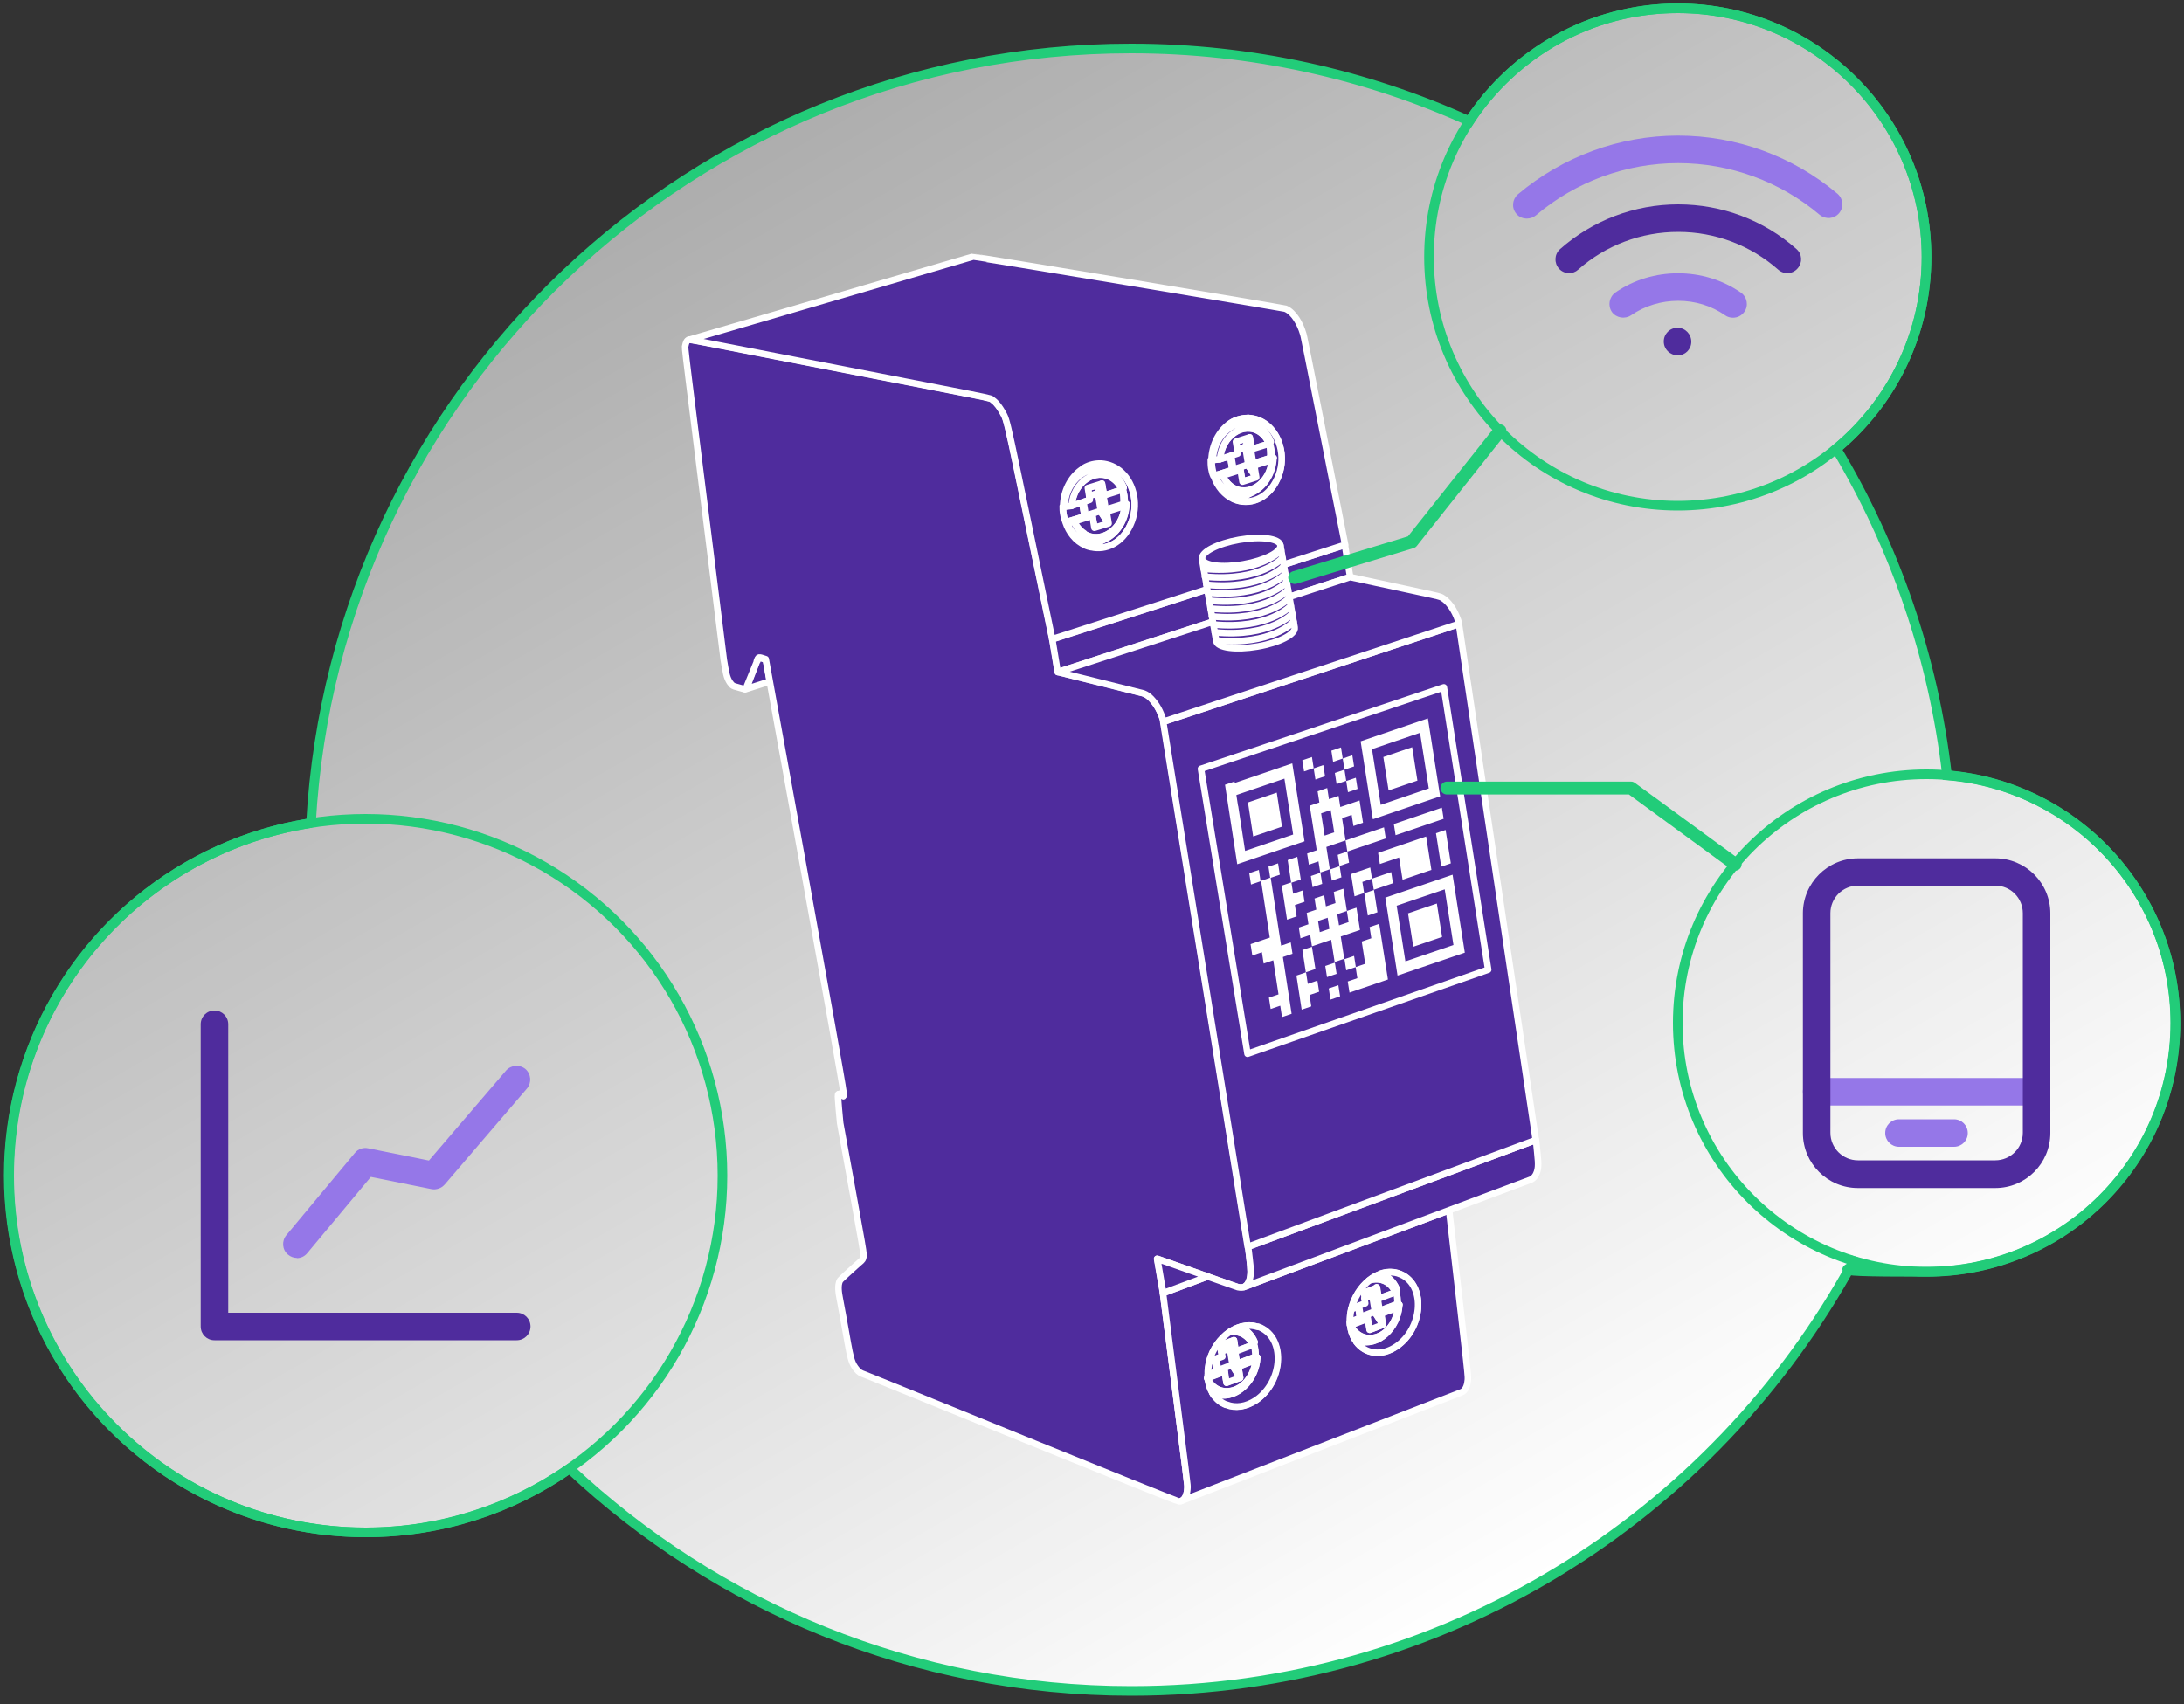 <?xml version="1.0" encoding="UTF-8"?>
<svg id="Calque_1" data-name="Calque 1" xmlns="http://www.w3.org/2000/svg" xmlns:xlink="http://www.w3.org/1999/xlink" version="1.1" viewBox="0 0 1000 780.5">
  <rect x="0" y="0" width="1000" height="780.5" fill="#333333" stroke="none"/>
  <defs>
    <linearGradient id="Dégradé_sans_nom_4" data-name="Dégradé sans nom 4" x1="698.8" y1="89" x2="322.6" y2="740.5" gradientTransform="translate(1000) rotate(-180) scale(1 -1)" gradientUnits="userSpaceOnUse">
      <stop offset="0" stop-color="#fff" stop-opacity="0"/>
      <stop offset="0" stop-color="#fff" stop-opacity="0"/>
      <stop offset="1" stop-color="#fff"/>
    </linearGradient>
  </defs>
  <path d="M142.4,376.9C153.5,179.1,317.3,22.2,517.9,22.2c55.2,0,107.7,11.9,154.9,33.3,20.3-31.1,55.5-51.7,95.4-51.7,62.9,0,113.9,51,113.9,113.9,0,35.3-16.1,66.9-41.3,87.8,26.7,44.7,44.5,95.4,50.7,149.6,58.5,4.7,104.6,53.7,104.6,113.5,0,62.9-51,113.9-113.9,113.9s-22.9-1.8-33.5-5c-63.7,117.3-187.9,196.9-330.7,196.9-99.5,0-190-38.7-257.2-101.8-26.4,18.4-58.6,29.2-93.2,29.2-90.2,0-163.4-73.1-163.4-163.4,0-81.7,60-149.5,138.4-161.5Z" style="fill: #fff; opacity: .6; stroke: #fff; stroke-miterlimit: 10; stroke-width: 1.5px;"/>
  <path d="M142.4,376.9C153.5,179.1,317.3,22.2,517.9,22.2c55.2,0,107.7,11.9,154.9,33.3,20.3-31.1,55.5-51.7,95.4-51.7,62.9,0,113.9,51,113.9,113.9,0,35.3-16.1,66.9-41.3,87.8,26.7,44.7,44.5,95.4,50.7,149.6,58.5,4.7,104.6,53.7,104.6,113.5,0,62.9-51,113.9-113.9,113.9s-22.9-1.8-33.5-5c-63.7,117.3-187.9,196.9-330.7,196.9-99.5,0-190-38.7-257.2-101.8-26.4,18.4-58.6,29.2-93.2,29.2-90.2,0-163.4-73.1-163.4-163.4,0-81.7,60-149.5,138.4-161.5Z" style="fill: url(#Dégradé_sans_nom_4); stroke: #22cc79; stroke-miterlimit: 10; stroke-width: 4.4px;"/>
  <g>
    <g>
      <path d="M341.2,315.7l11.3-3.6c-.6-3.3-1.2-6.6-1.8-10-3.4-1-3.3-1.2-4.1,1,0,.1-4.3,10.7-4.5,11.3-.3.8-.5,1.2-.9,1.3h0Z" style="fill: #4f2c9d; stroke: #fff; stroke-linecap: round; stroke-linejoin: round; stroke-width: 3px;"/>
      <path d="M386.4,501.9c0-.3,0-.7-.1-1.6l-2.2.8c.1,0,.2,0,.4,0,.2,0,1,.3,1.3.5.3.2.6.8.7.2Z" style="fill: #4f2c9d; stroke: #fff; stroke-linecap: round; stroke-linejoin: round; stroke-width: 3px;"/>
      <path d="M569.6,589.4c1.6-.7,2.6-2.7,2.9-5,.4-2.8-.1-5.5-1-13.4l-38.7-240.5c-.9-3.4-2.5-6.8-4.7-9.5-2.7-3.3-4.6-3.6-6.4-4-1.2-.3-36.1-9-37.3-9.3l-2.5-15c-21.8-105-20.2-99.3-22.9-104.2-1.1-1.9-2.5-4-4.3-5.3-2-1.4,7.1.7-98.9-20-35.2-6.9-39.4-7.7-40.1-7.7h0c-.1,0-.1,0-.2,0-1.1.3-1.5,1.7-1.7,2.8-.3,1.7-1.3-7.8,17.6,143.9,1,5.8,1.2,7.8,2.7,10.2,1.2,1.8,1.9,1.9,3.1,2.2,2.4.6,3.4,1.1,3.9.9.4,0,.6-.5.9-1.3.2-.6,4.5-11.2,4.5-11.3.8-2.3.7-2.1,4.1-1,.6,3.4,34.8,191,35.6,198.3.1.8.1,1.3.1,1.6,0,.6-.4,0-.7-.2-.3-.2-1.1-.5-1.3-.5-.1,0-.2,0-.4,0h0c-.1,0-.2.1-.2.3-.2.5.9,12.4,1,13,11.5,63.4,11,59.7,10.5,61.7-.3,1.2-.8,1.2-3.5,3.7-1.3,1.2-6.6,5.9-7,6.5-1.4,2.2-.6,6.2-.2,8.4,4.9,25.9,4.4,28.2,7.6,32.3,1.4,1.7,2.1,1.9,4,2.6,3.5,1.3,142.3,58,143.7,58,.4,0,.7,0,1.1-.2h0c2-.8,2.7-3.6,2.8-6,0-1.9,1,5.8-11.2-89.2l-2.7-15.7c10.3,3.6,17.8,6.2,23,8.1,14.3,5,14.1,5,14.1,4.9.9.2,1.7.2,2.4,0h.2Z" style="fill: #4f2c9d; stroke: #fff; stroke-linecap: round; stroke-linejoin: round; stroke-width: 3px;"/>
      <path d="M663.5,554.2h0c9.3,81,8.8,75.8,8.5,78.4-.2,2-1,4.4-3,5.1l-128.1,49.7c2-.8,2.7-3.6,2.8-6,0-1.9,1,5.8-11.2-89.2l20.4-7.6c14.3,5,14.1,5,14.1,4.9.9.2,1.7.2,2.4,0l94.1-35.2ZM568.4,607.5c-1.9.5-3.7,1.4-5.4,2.5-4.3,3-7.8,7.8-9.3,13.4-.5,2-.8,4.1-.7,6.2,0,.5,0,1,0,1.5h-.3c.1.4.3.6.4.9h0c.3,2.2,1,4.2,2,5.9.3.5.5.9.8,1.3,1.4,1.9,3.3,3.4,5.4,4.2h.2c4,1.6,8.8,1,13.5-2.1,11.9-8.2,13.4-26.9,2.9-32.7-.7-.4-1.3-.7-2-.9h0c-2.4-.8-4.9-.8-7.3-.2ZM632.1,583.4h0c-1.8.6-3.6,1.6-5.2,2.9-3.9,3.1-6.9,7.8-8.2,13.1-.5,2-.7,4-.6,6.1,0,.5,0,.9.1,1.4,0,0,0,0,0,0,.3,2.5,1,4.6,2.1,6.4.2.4.5.7.7,1.1,4,5.6,11.6,6.9,18.6,2,11.6-8.1,13.1-26.6,2.9-32.3-.9-.5-1.7-.8-2.6-1.1-2.6-.7-5.2-.6-7.8.3Z" style="fill: #4f2c9d; stroke: #fff; stroke-linecap: round; stroke-linejoin: round; stroke-width: 3px;"/>
      <path d="M552.9,584.6c-5.3-1.9-12.7-4.5-23-8.1l2.7,15.7,20.4-7.6Z" style="fill: #4f2c9d; stroke: #fff; stroke-linecap: round; stroke-linejoin: round; stroke-width: 3px;"/>
      <polygon points="481.8 292.8 484.3 307.8 618.2 264.3 615.8 249.6 481.8 292.8" style="fill: #4f2c9d; stroke: #fff; stroke-linecap: round; stroke-linejoin: round; stroke-width: 3px;"/>
      <path d="M553.1,631.2h-.3c.1.4.3.6.4.9,0,0,0-.2,0-.3,0-.2,0-.4,0-.6Z" style="fill: #4f2c9d; stroke: #fff; stroke-linecap: round; stroke-linejoin: round; stroke-width: 3px;"/>
      <path d="M553.2,631.7c0,0,0,.2,0,.3h0c2.6,4.7,7.9,6.6,13.3,4,4.8-2.3,8-7.8,8.4-13.2l-7.9,3,.8,5.1-6.2,2.3-.9-5.1-7.7,2.9c0,.2,0,.4,0,.6Z" style="fill: #4f2c9d; stroke: #fff; stroke-linecap: round; stroke-linejoin: round; stroke-width: 3px;"/>
      <path d="M553,629.7l4.2-1.6-.9-5.5-2.5,1h0c-.5,2-.8,4.1-.7,6.2Z" style="fill: #4f2c9d; stroke: #fff; stroke-linecap: round; stroke-linejoin: round; stroke-width: 3px;"/>
      <path d="M556,639.2c.5,0,1.1-.2,1.7-.4-.5-.1-1-.3-1.5-.5h-.3c0-.1-.8-.4-.8-.4.3.5.5.9.8,1.3h0Z" style="fill: #4f2c9d; stroke: #fff; stroke-linecap: round; stroke-linejoin: round; stroke-width: 3px;"/>
      <path d="M487.9,239.2c-.3-.8-.5-1.6-.7-2.5-.4-1.7-.5-3.3-.5-5h-.2c0,1.2,0,2.5.3,3.8.2,1.3.6,2.5,1,3.6h0Z" style="fill: #4f2c9d; stroke: #fff; stroke-linecap: round; stroke-linejoin: round; stroke-width: 3px;"/>
      <path d="M487.9,239.2h0s0,0,0,0h0Z" style="fill: #4f2c9d; stroke: #fff; stroke-linecap: round; stroke-linejoin: round; stroke-width: 3px;"/>
      <path d="M496.6,236.5l-1.1-6.5-4.9,1.5-3.3.4h-.6c0,1.5.1,3.2.5,4.8.2.9.4,1.7.7,2.5l8.8-2.7Z" style="fill: #4f2c9d; stroke: #fff; stroke-linecap: round; stroke-linejoin: round; stroke-width: 3px;"/>
      <polygon points="556.3 622.5 557.2 628.1 557.7 627.2 556.8 622.3 556.3 622.5" style="fill: #4f2c9d; stroke: #fff; stroke-linecap: round; stroke-linejoin: round; stroke-width: 3px;"/>
      <polygon points="560.8 628.2 561.6 633.3 567.8 631 564.1 625.1 558.3 627.3 560.8 628.2" style="fill: #4f2c9d; stroke: #fff; stroke-linecap: round; stroke-linejoin: round; stroke-width: 3px;"/>
      <path d="M558.8,616.1l6.2-2.3.8,5.1,7.9-3c-2.1-4.6-6.4-6.6-10.7-5.9-4.3,3-7.8,7.8-9.3,13.4h0s5.8-2.2,5.8-2.2l-.9-5.1Z" style="fill: #4f2c9d; stroke: #fff; stroke-linecap: round; stroke-linejoin: round; stroke-width: 3px;"/>
      <path d="M491.1,245.4c1.4,1,2.9,1.6,4.4,2,.4,0,.8.1,1.2.2-1-.3-2-.8-2.9-1.5-2.4-1.6-4.2-4.1-5.2-6.7l-.7-.2c.8,2.4,1.9,4.4,3.3,6.1Z" style="fill: #4f2c9d; stroke: #fff; stroke-linecap: round; stroke-linejoin: round; stroke-width: 3px;"/>
      <path d="M497.4,247.7c-.2,0-.4-.1-.7-.2,0,0,0,0,0,0-.4,0-.8-.1-1.2-.2l1.8.4Z" style="fill: #4f2c9d; stroke: #fff; stroke-linecap: round; stroke-linejoin: round; stroke-width: 3px;"/>
      <polygon points="562.8 617.6 564.9 613.8 558.8 616.1 559.2 618.9 559.2 618.9 562.8 617.6" style="fill: #4f2c9d; stroke: #fff; stroke-linecap: round; stroke-linejoin: round; stroke-width: 3px;"/>
      <polygon points="495.5 230 496.6 236.5 497.1 235.9 496.1 229.9 495.5 230" style="fill: #4f2c9d; stroke: #fff; stroke-linecap: round; stroke-linejoin: round; stroke-width: 3px;"/>
      <polygon points="564.3 624.7 566.5 624.6 565.5 618.8 563.2 617.9 564.3 624.7" style="fill: #4f2c9d; stroke: #fff; stroke-linecap: round; stroke-linejoin: round; stroke-width: 3px;"/>
      <polygon points="564.1 625.1 567.8 631 567 625.9 564.1 624.8 564.1 625.1" style="fill: #4f2c9d; stroke: #fff; stroke-linecap: round; stroke-linejoin: round; stroke-width: 3px;"/>
      <path d="M491.9,239l8.3-2.6-2.9-.6h-.2c0,0-.5.7-.5.7l-8.8,2.7h0s.7.2.7.2l3.3-.4Z" style="fill: #4f2c9d; stroke: #fff; stroke-linecap: round; stroke-linejoin: round; stroke-width: 3px;"/>
      <path d="M565.8,618.9l-.8-5.1-2.1,3.8-3.6,1.4h0s.4,2.3.4,2.3l-2.8,1,.8,4.9-.4.8-4.2,1.6c0,.5,0,1,0,1.5l7.7-2.9-2.5-.9,5.8-2.2v-.3s.2,0,.2,0l-1.1-6.8,2.6,1Z" style="fill: #4f2c9d; stroke: #fff; stroke-linecap: round; stroke-linejoin: round; stroke-width: 3px;"/>
      <polygon points="503.8 234 497.9 235.9 500.2 236.4 501.2 241.9 507.6 239.8 503.8 234" style="fill: #4f2c9d; stroke: #fff; stroke-linecap: round; stroke-linejoin: round; stroke-width: 3px;"/>
      <polygon points="498.1 223.5 498.7 227.2 502.5 226 504.5 221.5 498.1 223.5" style="fill: #4f2c9d; stroke: #fff; stroke-linecap: round; stroke-linejoin: round; stroke-width: 3px;"/>
      <path d="M505.7,247c-2.6,1.2-5.5,1.5-8.3.8l-1.9-.4c-1.5-.3-3-1-4.4-2,1.6,2,3.6,3.5,5.8,4.5h0c2.9,0,5.9-.9,8.8-2.8Z" style="fill: #4f2c9d; stroke: #fff; stroke-linecap: round; stroke-linejoin: round; stroke-width: 3px;"/>
      <polygon points="503.8 234 507.6 239.8 506.7 234.4 503.8 233.8 503.8 234" style="fill: #4f2c9d; stroke: #fff; stroke-linecap: round; stroke-linejoin: round; stroke-width: 3px;"/>
      <polygon points="504 233.7 506.2 233.5 505.1 226.9 502.8 226.4 504 233.7" style="fill: #4f2c9d; stroke: #fff; stroke-linecap: round; stroke-linejoin: round; stroke-width: 3px;"/>
      <path d="M510.2,225.4l3.6-1.1c-.9-2.1-2.5-4.1-4.5-5.4-7.6-4.9-17.8,1.8-18.6,12.7l8.3-2.6-.9-5.5,6.5-2,.9,5.5,4.7-1.5Z" style="fill: #4f2c9d; stroke: #fff; stroke-linecap: round; stroke-linejoin: round; stroke-width: 3px;"/>
      <path d="M575.8,607.7h0c-2.4-.8-4.9-.8-7.3-.2h0c.2.3.4.6.6.9,2.2,1.2,4.2,3.3,5.4,6.2l-.4.7c.6,1.8.9,3.8.8,6l.8.3c-.4,10.5-9.5,19.1-17.9,17.1-.6.2-1.1.3-1.7.4h0c1.4,1.9,3.3,3.4,5.4,4.2h.2c4,1.6,8.8,1,13.5-2.1,11.9-8.2,13.4-26.9,2.9-32.7-.7-.4-1.3-.7-2-.9Z" style="fill: #4f2c9d; stroke: #fff; stroke-linecap: round; stroke-linejoin: round; stroke-width: 3px;"/>
      <path d="M487.3,231.9c.4-10.5,8.4-18,16.3-17.3-.4-.1-.7-.2-1.1-.3-2.4-.5-5.1-.2-7.7,1-4.7,3.4-8,9.6-8.1,16.5h.6Z" style="fill: #4f2c9d; stroke: #fff; stroke-linecap: round; stroke-linejoin: round; stroke-width: 3px;"/>
      <polygon points="505.5 226.9 504.5 221.5 502.5 226 498.7 227.2 499 228.9 496.1 229.9 497.1 235.9 497.3 235.8 497.9 235.9 503.8 234 503.8 233.8 504 233.7 502.8 226.4 505.5 226.9" style="fill: #4f2c9d; stroke: #fff; stroke-linecap: round; stroke-linejoin: round; stroke-width: 3px;"/>
      <path d="M506.7,234.4l7.6-2.4c0-.4,0-.7.1-1.1l-8.2,2.6-2.2.2h-.2c0,0,2.9.7,2.9.7Z" style="fill: #4f2c9d; stroke: #fff; stroke-linecap: round; stroke-linejoin: round; stroke-width: 3px;"/>
      <path d="M503.6,214.6c.2,0,.5,0,.7,0l-1.8-.4c.4,0,.7.2,1.1.3Z" style="fill: #4f2c9d; stroke: #fff; stroke-linecap: round; stroke-linejoin: round; stroke-width: 3px;"/>
      <path d="M557.7,638.8c8.4,2,17.4-6.6,17.9-17.1l-.7,1.2c-.4,5.4-3.6,10.9-8.4,13.2-5.5,2.6-10.7.6-13.3-4,.3,2.2,1,4.2,2,5.9l.8.3h.3c.5.3,1,.4,1.5.6Z" style="fill: #4f2c9d; stroke: #fff; stroke-linecap: round; stroke-linejoin: round; stroke-width: 3px;"/>
      <path d="M574.8,621.4c0-2.2-.2-4.2-.8-6l-.3.5-7.9,3h-.3c0-.1,1,5.6,1,5.6l8.4-3.2Z" style="fill: #4f2c9d; stroke: #fff; stroke-linecap: round; stroke-linejoin: round; stroke-width: 3px;"/>
      <polygon points="575.6 621.7 574.8 621.4 566.5 624.6 564.3 624.7 564.1 624.8 567 625.9 574.9 622.9 575.6 621.7" style="fill: #4f2c9d; stroke: #fff; stroke-linecap: round; stroke-linejoin: round; stroke-width: 3px;"/>
      <path d="M574.4,614.7c-1.2-2.9-3.2-5-5.4-6.2-.2-.3-.4-.6-.6-.9h0c-1.9.4-3.7,1.3-5.4,2.5,4.3-.8,8.6,1.3,10.7,5.9l.7-1.2Z" style="fill: #4f2c9d; stroke: #fff; stroke-linecap: round; stroke-linejoin: round; stroke-width: 3px;"/>
      <path d="M703.3,522.1l-131.8,48.9c.9,7.9,1.4,10.6,1,13.4-.3,2.3-1.3,4.3-2.9,5l131.2-49.1c1.5-.6,2.5-2.1,3-3.7.9-2.9.4-5.4-.5-14.5Z" style="fill: #4f2c9d; stroke: #fff; stroke-linecap: round; stroke-linejoin: round; stroke-width: 3px;"/>
      <path d="M571.4,571l131.8-48.9-35.2-236.3-135.4,44.8,38.7,240.5Z" style="fill: #4f2c9d; stroke: #fff; stroke-linecap: round; stroke-linejoin: round; stroke-width: 3px;"/>
      <path d="M509.3,216.7c.9.6,1.7,1.3,2.4,2.1-1.9-3.1-4.5-5.3-7.5-6.4-2.7-.1-5.4.5-7.8,1.9-.5.3-1,.6-1.5,1,2.6-1.2,5.3-1.5,7.7-1l1.9.4c1.7.3,3.3.9,4.9,2Z" style="fill: #4f2c9d; stroke: #fff; stroke-linecap: round; stroke-linejoin: round; stroke-width: 3px;"/>
      <path d="M496.4,244.4c7.6,4.9,17.8-1.8,18.6-12.7l-8.3,2.6.9,5.4-6.5,2-.9-5.5-8.3,2.6c.9,2.1,2.5,4.1,4.5,5.4Z" style="fill: #4f2c9d; stroke: #fff; stroke-linecap: round; stroke-linejoin: round; stroke-width: 3px;"/>
      <path d="M513.8,224.3l-8.3,2.6h-.3c0,0,1.1,6.5,1.1,6.5l8.2-2.6c.2-2.3,0-4.6-.6-6.7v.2Z" style="fill: #4f2c9d; stroke: #fff; stroke-linecap: round; stroke-linejoin: round; stroke-width: 3px;"/>
      <path d="M499.7,250.7c6.6,1.4,14.1-1.9,17.9-10.3,4-8.7,1.6-18.7-4-23.9-2.8-2.6-6.1-3.9-9.4-4.1,3,1.1,5.6,3.3,7.5,6.4t0,0c1.2,1.3,2.1,2.9,2.8,4.5l-.5.6c.7,2,1,4.3,1,6.7l.8.2c-.3,7.6-4.6,13.7-10,16.1,0,0,0,0,0,0-2.8,1.9-5.9,2.8-8.8,2.8h0c.8.4,1.7.7,2.5.9h.2Z" style="fill: #4f2c9d; stroke: #fff; stroke-linecap: round; stroke-linejoin: round; stroke-width: 3px;"/>
      <path d="M515,231.8l.8-.9-.8-.2-.5.2c0,.4,0,.7-.1,1.1l.6-.2Z" style="fill: #4f2c9d; stroke: #fff; stroke-linecap: round; stroke-linejoin: round; stroke-width: 3px;"/>
      <path d="M513.9,224.1c.5,2.1.7,4.4.6,6.7l.5-.2c0-2.4-.3-4.7-1-6.7v.2Z" style="fill: #4f2c9d; stroke: #fff; stroke-linecap: round; stroke-linejoin: round; stroke-width: 3px;"/>
      <path d="M514,224l.5-.6c-.6-1.6-1.6-3.2-2.8-4.5t0,0c-.7-.8-1.5-1.5-2.4-2.1-1.6-1.1-3.2-1.7-4.9-2h0c-.2,0-.5,0-.7,0-7.9-.7-16,6.7-16.3,17.3l3.3-.4c.7-10.9,10.9-17.6,18.6-12.7,2,1.3,3.6,3.3,4.5,5.4v-.2c.1,0,.3-.2.3-.2Z" style="fill: #4f2c9d; stroke: #fff; stroke-linecap: round; stroke-linejoin: round; stroke-width: 3px;"/>
      <path d="M515.7,230.9l-.8.9c-.8,10.9-10.9,17.5-18.6,12.7-2-1.3-3.6-3.3-4.5-5.4l-3.3.4c1,2.6,2.9,5.1,5.2,6.7.9.6,1.9,1.1,2.9,1.5,0,0,0,0,0,0,.2,0,.4.1.7.2h0c2.8.8,5.7.4,8.3-.8,0,0,0,0,0,0,5.4-2.4,9.7-8.5,10-16.1Z" style="fill: #4f2c9d; stroke: #fff; stroke-linecap: round; stroke-linejoin: round; stroke-width: 3px;"/>
      <path d="M618.2,605.5l4.6-1.7-.9-5.5-3.1,1.2c-.5,2-.7,4-.6,6.1Z" style="fill: #4f2c9d; stroke: #fff; stroke-linecap: round; stroke-linejoin: round; stroke-width: 3px;"/>
      <path d="M621.1,614.5c.4,0,.9-.2,1.3-.4-.2,0-.3,0-.5-.2l-1.5-.5c.2.4.5.7.7,1.1h0Z" style="fill: #4f2c9d; stroke: #fff; stroke-linecap: round; stroke-linejoin: round; stroke-width: 3px;"/>
      <path d="M555.2,215.4c-.3-1.6-.5-3.3-.5-4.9h-.3c0,1.2,0,2.5.2,3.8.2,1.3.5,2.5,1,3.6h.1c-.2-.8-.5-1.6-.6-2.5Z" style="fill: #4f2c9d; stroke: #fff; stroke-linecap: round; stroke-linejoin: round; stroke-width: 3px;"/>
      <polygon points="621.9 598.3 622.7 603.8 623.1 603 622.3 598.1 621.9 598.3" style="fill: #4f2c9d; stroke: #fff; stroke-linecap: round; stroke-linejoin: round; stroke-width: 3px;"/>
      <path d="M555.7,217.9h.2s0,0,0,0h-.1Z" style="fill: #4f2c9d; stroke: #fff; stroke-linecap: round; stroke-linejoin: round; stroke-width: 3px;"/>
      <path d="M564.3,215.2l-1-6.4-4.7,1.5-3.3.4h-.5c0,1.5.1,3.1.5,4.8.2.9.4,1.7.6,2.4l8.5-2.7Z" style="fill: #4f2c9d; stroke: #fff; stroke-linecap: round; stroke-linejoin: round; stroke-width: 3px;"/>
      <path d="M618.5,606.9c2.3,5.2,7.8,7.5,13.5,4.8,4.7-2.3,7.8-7.8,8.2-13l-7.8,2.9.8,5.1-6,2.3-.8-5.1-7.8,3Z" style="fill: #4f2c9d; stroke: #fff; stroke-linecap: round; stroke-linejoin: round; stroke-width: 3px;"/>
      <polygon points="629.4 600.8 623.7 603 626.3 603.9 627.1 609 633.2 606.7 629.4 600.8" style="fill: #4f2c9d; stroke: #fff; stroke-linecap: round; stroke-linejoin: round; stroke-width: 3px;"/>
      <polygon points="628.2 593.4 630.4 589.6 624.4 591.9 624.8 594.7 628.2 593.4" style="fill: #4f2c9d; stroke: #fff; stroke-linecap: round; stroke-linejoin: round; stroke-width: 3px;"/>
      <path d="M563.4,226.1l1.7.3c-1.2-.3-2.4-.9-3.6-1.7-2.3-1.6-4.1-4.1-5.1-6.6h-.6c.8,2.4,2.1,4.6,3.6,6.3,1.2.8,2.6,1.4,4,1.6Z" style="fill: #4f2c9d; stroke: #fff; stroke-linecap: round; stroke-linejoin: round; stroke-width: 3px;"/>
      <polygon points="629.6 600.5 631.8 600.3 630.9 594.6 628.5 593.8 629.6 600.5" style="fill: #4f2c9d; stroke: #fff; stroke-linecap: round; stroke-linejoin: round; stroke-width: 3px;"/>
      <path d="M639,591.8c-2.3-5.1-7.4-7-12-5.4-3.9,3.1-6.9,7.8-8.2,13.1l3.6-1.3h0s2.9-1.1,2.9-1.1l-.8-5.1,6-2.3.8,5.1,7.8-2.9Z" style="fill: #4f2c9d; stroke: #fff; stroke-linecap: round; stroke-linejoin: round; stroke-width: 3px;"/>
      <polygon points="563.2 208.8 564.3 215.2 564.7 214.6 563.7 208.7 563.2 208.8" style="fill: #4f2c9d; stroke: #fff; stroke-linecap: round; stroke-linejoin: round; stroke-width: 3px;"/>
      <path d="M629.4,600.8l3.7,5.8-.8-5.1-3-1h.2c0,0-1.1-6.8-1.1-6.8l2.7.9-.8-5.1-2.2,3.8-3.4,1.3.4,2.3-2.9,1.1.8,4.9-.4.8-4.6,1.7c0,.5,0,.9.1,1.4h.2s7.8-3,7.8-3l-2.6-.9,5.7-2.2Z" style="fill: #4f2c9d; stroke: #fff; stroke-linecap: round; stroke-linejoin: round; stroke-width: 3px;"/>
      <path d="M559.8,217.7l8.2-2.6-3-.6h-.2c0,0-.4.7-.4.7l-8.5,2.7s0,0,0,0h.6c0,.1,3.3-.3,3.3-.3Z" style="fill: #4f2c9d; stroke: #fff; stroke-linecap: round; stroke-linejoin: round; stroke-width: 3px;"/>
      <polygon points="571.3 212.8 565.5 214.7 567.9 215.1 568.8 220.6 575.1 218.6 571.3 212.8" style="fill: #4f2c9d; stroke: #fff; stroke-linecap: round; stroke-linejoin: round; stroke-width: 3px;"/>
      <polygon points="565.9 202.3 566.4 206 570 204.9 572.2 200.3 565.9 202.3" style="fill: #4f2c9d; stroke: #fff; stroke-linecap: round; stroke-linejoin: round; stroke-width: 3px;"/>
      <path d="M564.8,228.5c2.7,0,5.5-.9,8.1-2.7-2.5,1.1-5.3,1.4-7.9.7l-1.7-.3c-1.4-.3-2.7-.8-4-1.6,1.6,1.8,3.4,3.2,5.4,4.1Z" style="fill: #4f2c9d; stroke: #fff; stroke-linecap: round; stroke-linejoin: round; stroke-width: 3px;"/>
      <path d="M639.9,583.1c-2.6-.7-5.2-.6-7.8.3h0s0,0,0,0c3.1.9,5.9,3.3,7.5,7.1l-.4.8c.6,1.8.8,3.7.7,5.9l.8.3c-.5,10.8-10,19.5-18.4,16.6-.4.1-.8.3-1.3.4h0c4,5.6,11.6,6.9,18.6,2,11.6-8.1,13.1-26.6,2.9-32.3-.9-.5-1.7-.8-2.6-1.1Z" style="fill: #4f2c9d; stroke: #fff; stroke-linecap: round; stroke-linejoin: round; stroke-width: 3px;"/>
      <polygon points="574.2 213.2 571.3 212.6 571.3 212.8 575.1 218.6 574.2 213.2" style="fill: #4f2c9d; stroke: #fff; stroke-linecap: round; stroke-linejoin: round; stroke-width: 3px;"/>
      <polygon points="570.1 205.2 570.3 205.2 570.3 205.1 570.1 205.2" style="fill: #4f2c9d; stroke: #fff; stroke-linecap: round; stroke-linejoin: round; stroke-width: 3px;"/>
      <polygon points="571.5 212.5 573.7 212.3 572.7 205.7 570.3 205.2 571.5 212.5" style="fill: #4f2c9d; stroke: #fff; stroke-linecap: round; stroke-linejoin: round; stroke-width: 3px;"/>
      <path d="M577.6,204.3l3.5-1.1s0,0,0-.1c-.9-2.1-2.4-4-4.3-5.3-7.5-4.9-17.5,1.7-18.2,12.5l8.2-2.6-.9-5.4,6.3-2,.9,5.4,4.6-1.4Z" style="fill: #4f2c9d; stroke: #fff; stroke-linecap: round; stroke-linejoin: round; stroke-width: 3px;"/>
      <path d="M639.6,590.6c-1.5-3.9-4.4-6.3-7.5-7.1h0c-1.8.6-3.6,1.6-5.2,2.9,4.7-1.6,9.8.3,12,5.4l.6-1.2Z" style="fill: #4f2c9d; stroke: #fff; stroke-linecap: round; stroke-linejoin: round; stroke-width: 3px;"/>
      <path d="M639,591.8l-7.8,2.9h-.4c0-.1.9,5.6.9,5.6l8.2-3.1c0-2.1-.2-4.1-.7-5.9l-.2.4Z" style="fill: #4f2c9d; stroke: #fff; stroke-linecap: round; stroke-linejoin: round; stroke-width: 3px;"/>
      <polygon points="640.1 598.7 640.7 597.5 640 597.2 631.8 600.3 629.6 600.5 629.4 600.6 632.3 601.6 640.1 598.7" style="fill: #4f2c9d; stroke: #fff; stroke-linecap: round; stroke-linejoin: round; stroke-width: 3px;"/>
      <path d="M555.2,210.7c.4-10.6,8.6-18,16.4-17l-1.8-.3c-2.2-.4-4.7-.2-7.1.9-4.7,3.4-7.9,9.6-8.1,16.4h.5Z" style="fill: #4f2c9d; stroke: #fff; stroke-linecap: round; stroke-linejoin: round; stroke-width: 3px;"/>
      <path d="M622.3,614.1c8.4,2.8,17.9-5.8,18.4-16.6l-.6,1.2c-.4,5.2-3.5,10.7-8.2,13-5.7,2.7-11.1.4-13.5-4.8h-.2s0,0,0,0c.3,2.5,1,4.6,2.1,6.4l1.5.5c.2,0,.3.1.5.2Z" style="fill: #4f2c9d; stroke: #fff; stroke-linecap: round; stroke-linejoin: round; stroke-width: 3px;"/>
      <path d="M572.7,205.7l1.1,6.6,7.9-2.5c.2-2.2,0-4.5-.5-6.6l-8.1,2.5h-.4Z" style="fill: #4f2c9d; stroke: #fff; stroke-linecap: round; stroke-linejoin: round; stroke-width: 3px;"/>
      <polygon points="572.7 205.7 573 205.8 572.2 200.3 570 204.9 566.4 206 566.7 207.7 563.7 208.7 564.7 214.6 564.9 214.5 565.5 214.7 571.3 212.8 571.3 212.6 571.5 212.5 570.3 205.2 570.1 205.2 570.3 205.1 570.3 205.2 572.7 205.7" style="fill: #4f2c9d; stroke: #fff; stroke-linecap: round; stroke-linejoin: round; stroke-width: 3px;"/>
      <path d="M574.2,213.2l7.3-2.3c0-.4,0-.7,0-1.1l-7.9,2.5-2.2.2h-.2c0,0,3,.7,3,.7Z" style="fill: #4f2c9d; stroke: #fff; stroke-linecap: round; stroke-linejoin: round; stroke-width: 3px;"/>
      <path d="M496.4,214.3c-.5.3-1,.6-1.5,1-4.7,3.4-8,9.6-8.1,16.5h-.2c0,1.2,0,2.5.3,3.8.2,1.3.6,2.5,1,3.6h0c.8,2.4,1.9,4.4,3.3,6.1,1.6,2,3.6,3.5,5.8,4.5.8.4,1.7.6,2.5.8h.2c6.6,1.5,14.1-1.8,17.9-10.3,4-8.7,1.6-18.7-4-23.9-2.8-2.6-6.1-3.9-9.4-4.1-2.7-.1-5.4.5-7.8,1.9ZM564.2,193.3c-.5.3-.9.6-1.4.9-4.7,3.4-7.9,9.6-8.1,16.4h-.3c0,1.2,0,2.5.2,3.8.2,1.3.5,2.5,1,3.6h.2c.8,2.6,2.1,4.7,3.6,6.5,1.6,1.8,3.4,3.2,5.4,4.1,7,3.1,15.8.2,20.1-9.4,3.9-8.6,1.6-18.4-3.9-23.6-2.8-2.7-6.2-4-9.6-4.1-2.5,0-5.1.6-7.4,1.9ZM481.8,292.8c-21.8-105-20.2-99.3-22.9-104.2-1.1-1.9-2.5-4-4.3-5.3-2-1.4,7.1.7-98.9-20-35.2-6.9-39.4-7.7-40.1-7.7l129.7-38c.6-.2,142.3,23.4,143.3,23.8,3.9,1.6,6.8,7.1,8,11.2.6,2-.8-4.8,19.3,96.9l-134.1,43.2Z" style="fill: #4f2c9d; stroke: #fff; stroke-linecap: round; stroke-linejoin: round; stroke-width: 3px;"/>
      <path d="M578.7,197.3c-1.9-2.9-4.4-4.9-7.1-5.9-2.5,0-5.1.6-7.4,1.9-.5.3-.9.6-1.4.9,2.4-1.1,4.9-1.3,7.1-.9l1.8.3c1.8.2,3.5.9,5.1,2,.7.5,1.3,1,1.9,1.6Z" style="fill: #4f2c9d; stroke: #fff; stroke-linecap: round; stroke-linejoin: round; stroke-width: 3px;"/>
      <path d="M582.4,210.6l-8.1,2.6.9,5.4-6.3,2-.9-5.4-8.2,2.6c.9,2.1,2.4,4.1,4.4,5.4,7.4,4.9,17.4-1.7,18.2-12.5Z" style="fill: #4f2c9d; stroke: #fff; stroke-linecap: round; stroke-linejoin: round; stroke-width: 3px;"/>
      <path d="M581.2,203.2s0,0,0-.1c0,0,0,0,0,.1h0Z" style="fill: #4f2c9d; stroke: #fff; stroke-linecap: round; stroke-linejoin: round; stroke-width: 3px;"/>
      <path d="M564.8,228.5c7,3.1,15.8.2,20.1-9.4,3.9-8.6,1.6-18.4-3.9-23.6-2.8-2.7-6.2-4-9.6-4.1,2.7,1,5.3,3,7.1,5.9,1.4,1.4,2.5,3.2,3.2,5l-.5.6c.7,2,1,4.3.9,6.6l.8.2c-.3,7.7-4.7,13.7-10.1,16-2.6,1.8-5.5,2.7-8.1,2.7Z" style="fill: #4f2c9d; stroke: #fff; stroke-linecap: round; stroke-linejoin: round; stroke-width: 3px;"/>
      <path d="M582.3,209.6l-.6.2c0,.4,0,.7,0,1.1l.8-.3.7-.9-.8-.2Z" style="fill: #4f2c9d; stroke: #fff; stroke-linecap: round; stroke-linejoin: round; stroke-width: 3px;"/>
      <path d="M581.9,202.3c-.7-1.8-1.8-3.6-3.2-5-.6-.6-1.2-1.1-1.9-1.6-1.6-1.1-3.4-1.8-5.1-2-7.8-1-16,6.4-16.4,17l3.3-.4c.8-10.8,10.8-17.3,18.2-12.5,1.9,1.3,3.4,3.2,4.3,5.3,0,0,0,0,0,.1l.7-.9Z" style="fill: #4f2c9d; stroke: #fff; stroke-linecap: round; stroke-linejoin: round; stroke-width: 3px;"/>
      <path d="M581.2,203.2c.5,2.1.6,4.3.5,6.6l.6-.2c0-2.3-.2-4.6-.9-6.6l-.2.2h0Z" style="fill: #4f2c9d; stroke: #fff; stroke-linecap: round; stroke-linejoin: round; stroke-width: 3px;"/>
      <path d="M573,225.7c5.4-2.3,9.8-8.3,10.1-16l-.7.9c-.8,10.7-10.8,17.3-18.2,12.5-2-1.3-3.5-3.3-4.4-5.4l-3.3.4c1,2.6,2.8,5,5.1,6.6,1.2.8,2.4,1.4,3.6,1.7,2.6.7,5.4.4,7.9-.7Z" style="fill: #4f2c9d; stroke: #fff; stroke-linecap: round; stroke-linejoin: round; stroke-width: 3px;"/>
      <path d="M532.7,330.5l135.4-44.8c-1.2-4.3-3.7-9.3-7.4-11.7-1.7-1.1,1.5-.2-42.5-9.7l-133.8,43.5c1.2.3,36.1,9,37.3,9.3,1.8.4,3.7.7,6.4,4,2.2,2.6,3.8,6.1,4.7,9.5Z" style="fill: #4f2c9d; stroke: #fff; stroke-linecap: round; stroke-linejoin: round; stroke-width: 3px;"/>
      <path d="M661.1,314.8l20.3,129.3-110.2,38.5-21.3-130.5,111.2-37.3Z" style="fill: #4f2c9d; stroke: #fff; stroke-linecap: round; stroke-linejoin: round; stroke-width: 3px;"/>
      <path d="M653.9,328.9l16.8,107.4-92.2,32.2-17.7-108.4,93-31.2Z" style="fill: #4f2c9d; stroke-width: 0px;"/>
    </g>
    <g>
      <path d="M592.8,287.4c.5,3.1-7.1,7-17,8.7-9.9,1.7-18.4.6-18.9-2.5l-6.5-37.4,35.9-6.2,6.5,37.4Z" style="fill: #4f2c9d; stroke: #fff; stroke-linecap: round; stroke-linejoin: round; stroke-width: 3px;"/>
      <ellipse cx="568.3" cy="253.1" rx="18.2" ry="5.7" transform="translate(-35 101.2) rotate(-9.9)" style="fill: #4f2c9d; stroke: #fff; stroke-linecap: round; stroke-linejoin: round; stroke-width: 3px;"/>
      <path d="M587.2,255.6s-10,11-35.5,8.5" style="fill: none; stroke: #fff; stroke-linecap: round; stroke-linejoin: round; stroke-width: 3px;"/>
      <path d="M586.6,252s-10,11-35.5,8.5" style="fill: none; stroke: #fff; stroke-linecap: round; stroke-linejoin: round; stroke-width: 3px;"/>
      <path d="M587.9,259.3s-10,11-35.5,8.5" style="fill: none; stroke: #fff; stroke-linecap: round; stroke-linejoin: round; stroke-width: 3px;"/>
      <path d="M588.5,262.9s-10,11-35.5,8.5" style="fill: none; stroke: #fff; stroke-linecap: round; stroke-linejoin: round; stroke-width: 3px;"/>
      <path d="M589.1,266.6s-10,11-35.5,8.5" style="fill: none; stroke: #fff; stroke-linecap: round; stroke-linejoin: round; stroke-width: 3px;"/>
      <path d="M589.8,270.2s-10,11-35.5,8.5" style="fill: none; stroke: #fff; stroke-linecap: round; stroke-linejoin: round; stroke-width: 3px;"/>
      <path d="M590.4,273.8s-10,11-35.5,8.5" style="fill: none; stroke: #fff; stroke-linecap: round; stroke-linejoin: round; stroke-width: 3px;"/>
      <path d="M591,277.5s-10,11-35.5,8.5" style="fill: none; stroke: #fff; stroke-linecap: round; stroke-linejoin: round; stroke-width: 3px;"/>
      <path d="M591.7,281.1s-10,11-35.5,8.5" style="fill: none; stroke: #fff; stroke-linecap: round; stroke-linejoin: round; stroke-width: 3px;"/>
      <path d="M556.8,293.3c25.5,2.5,35.5-8.5,35.5-8.5" style="fill: none; stroke: #fff; stroke-linecap: round; stroke-linejoin: round; stroke-width: 3px;"/>
    </g>
    <path d="M616.1,384.9c-1.8.6-2.6.9-4.4,1.5-1.8.6-2.6.9-4.4,1.5.3,2.1.5,3.1.8,5.1.3,2.1.5,3.1.8,5.1-1.8.6-2.6.9-4.4,1.5-.3-2.1-.5-3.1-.8-5.1-1.8.6-2.6.9-4.4,1.5-.3-2.1-.5-3.1-.8-5.1,1.8-.6,2.6-.9,4.4-1.5-.3-2.1-.5-3.1-.8-5.1-.3-2.1-.5-3.1-.8-5.1s-.5-3.1-.8-5.1c-.3-2.1-.5-3.1-.8-5.1,1.8-.6,2.7-.9,4.4-1.5-.3-2.1-.5-3.1-.8-5.1,1.8-.6,2.7-.9,4.4-1.5.3,2.1.5,3.1.8,5.1,1.8-.6,2.7-.9,4.4-1.5.3,2.1.5,3.1.8,5.1,1.8-.6,2.7-.9,4.4-1.5,1.8-.6,2.7-.9,4.4-1.5.3,2.1.5,3.1.8,5.1.3,2.1.5,3.1.8,5.1-1.8.6-2.7.9-4.4,1.5-.3-2.1-.5-3.1-.8-5.1-1.8.6-2.7.9-4.4,1.5.3,2.1.5,3.1.8,5.1.3,2.1.5,3.1.8,5.1ZM610.1,376.1c-.3-2.1-.5-3.1-.8-5.1-1.8.6-2.7.9-4.4,1.5.3,2.1.5,3.1.8,5.1.3,2.1.5,3.1.8,5.1,1.8-.6,2.7-.9,4.4-1.5-.3-2.1-.5-3.1-.8-5.1ZM639.8,387.6c1.8-.6,2.6-.9,4.4-1.5,1.8-.6,2.6-.9,4.4-1.5,1.8-.6,2.6-.9,4.4-1.5.3,2,.5,3.1.8,5.1.3,2,.5,3.1.8,5.1.3,2,.5,3.1.8,5.1-1.8.6-2.6.9-4.4,1.5-1.8.6-2.6.9-4.4,1.5-1.8.6-2.6.9-4.4,1.5-.3-2.1-.5-3.1-.8-5.1-.3-2.1-.5-3.1-.8-5.1-1.8.6-2.6.9-4.4,1.5-1.8.6-2.6.9-4.4,1.5-.3-2.1-.5-3.1-.8-5.1,1.8-.6,2.6-.9,4.4-1.5,1.8-.6,2.6-.9,4.4-1.5ZM640.2,360.5c-1.8.6-2.7.9-4.4,1.5-.3-2.1-.5-3.1-.8-5.1-.3-2.1-.5-3.1-.8-5.1-.3-2.1-.5-3.1-.8-5.1,1.8-.6,2.7-.9,4.4-1.5,1.8-.6,2.7-.9,4.4-1.5,1.8-.6,2.7-.9,4.4-1.5.3,2,.5,3.1.8,5.1.3,2,.5,3.1.8,5.1.3,2,.5,3.1.8,5.1-1.8.6-2.7.9-4.4,1.5-1.8.6-2.7.9-4.4,1.5ZM652.2,378c-1.8.6-2.6.9-4.4,1.5-1.8.6-2.6.9-4.4,1.5-1.8.6-2.6.9-4.4,1.5-.3-2.1-.5-3.1-.8-5.1,1.8-.6,2.6-.9,4.4-1.5,1.8-.6,2.6-.9,4.4-1.5,1.8-.6,2.6-.9,4.4-1.5l4.4-1.5c1.8-.6,2.6-.9,4.4-1.5.3,2,.5,3.1.8,5.1-1.8.6-2.6.9-4.4,1.5-1.8.6-2.6.9-4.4,1.5ZM596.3,348.2c1.8-.6,2.7-.9,4.4-1.5.3,2.1.5,3.1.8,5.1-1.8.6-2.7.9-4.4,1.5-.3-2.1-.5-3.1-.8-5.1ZM650.6,367.7c-1.8.6-2.6.9-4.4,1.5-1.8.6-2.6.9-4.4,1.5-1.8.6-2.6.9-4.4,1.5-1.8.6-2.6.9-4.4,1.5-1.8.6-2.7.9-4.4,1.5-.3-2.1-.5-3.1-.8-5.1-.3-2.1-.5-3.1-.8-5.1-.3-2.1-.5-3.1-.8-5.1-.3-2.1-.5-3.1-.8-5.1-.3-2.1-.5-3.1-.8-5.1-.3-2.1-.5-3.1-.8-5.1-.3-2.1-.5-3.1-.8-5.1,1.8-.6,2.7-.9,4.4-1.5s2.7-.9,4.4-1.5c1.8-.6,2.7-.9,4.4-1.5,1.8-.6,2.7-.9,4.4-1.5,1.8-.6,2.7-.9,4.4-1.5,1.8-.6,2.7-.9,4.4-1.5,1.8-.6,2.7-.9,4.4-1.5.3,2,.5,3.1.8,5.1.3,2,.5,3.1.8,5.1.3,2,.5,3.1.8,5.1.3,2,.5,3.1.8,5.1.3,2,.5,3.1.8,5.1s.5,3.1.8,5.1.5,3.1.8,5.1c-1.8.6-2.6.9-4.4,1.5-1.8.6-2.6.9-4.4,1.5ZM653.4,356c-.3-2-.5-3.1-.8-5.1-.3-2-.5-3.1-.8-5.1-.3-2-.5-3.1-.8-5.1-.3-2-.5-3.1-.8-5.1-1.8.6-2.7.9-4.4,1.5s-2.7.9-4.4,1.5c-1.8.6-2.7.9-4.4,1.5-1.8.6-2.7.9-4.4,1.5s-2.7.9-4.4,1.5c.3,2.1.5,3.1.8,5.1.3,2.1.5,3.1.8,5.1.3,2.1.5,3.1.8,5.1.3,2.1.5,3.1.8,5.1.3,2.1.5,3.1.8,5.1,1.8-.6,2.7-.9,4.4-1.5,1.8-.6,2.7-.9,4.4-1.5,1.8-.6,2.7-.9,4.4-1.5,1.8-.6,2.7-.9,4.4-1.5s2.7-.9,4.4-1.5c-.3-2-.5-3.1-.8-5.1ZM609.6,343.8c1.8-.6,2.7-.9,4.4-1.5.3,2.1.5,3.1.8,5.1-1.8.6-2.7.9-4.4,1.5-.3-2.1-.5-3.1-.8-5.1ZM614.2,401.8c-1.8.6-2.6.9-4.4,1.5-.3-2.1-.5-3.1-.8-5.1,1.8-.6,2.6-.9,4.4-1.5.3,2.1.5,3.1.8,5.1ZM611.2,354c1.8-.6,2.7-.9,4.4-1.5.3,2.1.5,3.1.8,5.1-1.8.6-2.7.9-4.4,1.5-.3-2.1-.5-3.1-.8-5.1ZM616.4,357.7c1.8-.6,2.7-.9,4.4-1.5.3,2.1.5,3.1.8,5.1-1.8.6-2.7.9-4.4,1.5-.3-2.1-.5-3.1-.8-5.1ZM601,406.3c-.3-2.1-.5-3.1-.8-5.1,1.8-.6,2.6-.9,4.4-1.5.3,2.1.5,3.1.8,5.1-1.8.6-2.6.9-4.4,1.5ZM619.2,345.9c.3,2.1.5,3.1.8,5.1-1.8.6-2.7.9-4.4,1.5-.3-2.1-.5-3.1-.8-5.1,1.8-.6,2.7-.9,4.4-1.5ZM601.5,351.9c1.8-.6,2.7-.9,4.4-1.5.3,2.1.5,3.1.8,5.1-1.8.6-2.7.9-4.4,1.5-.3-2.1-.5-3.1-.8-5.1ZM659.1,391.8c-.3-2-.5-3.1-.8-5.1s-.5-3.1-.8-5.1c1.8-.6,2.6-.9,4.4-1.5.3,2,.5,3.1.8,5.1.3,2,.5,3.1.8,5.1.3,2,.5,3.1.8,5.1-1.8.6-2.6.9-4.4,1.5-.3-2-.5-3.1-.8-5.1ZM616.9,390c.3,2.1.5,3.1.8,5.1-1.8.6-2.6.9-4.4,1.5-.3-2.1-.5-3.1-.8-5.1,1.8-.6,2.6-.9,4.4-1.5ZM620.5,383.4c1.8-.6,2.6-.9,4.4-1.5,1.8-.6,2.6-.9,4.4-1.5,1.8-.6,2.6-.9,4.4-1.5.3,2.1.5,3.1.8,5.1-1.8.6-2.6.9-4.4,1.5s-2.6.9-4.4,1.5-2.6.9-4.4,1.5c-1.8.6-2.6.9-4.4,1.5-.3-2.1-.5-3.1-.8-5.1,1.8-.6,2.6-.9,4.4-1.5ZM595.5,430c-.3-2.1-.5-3.1-.8-5.2,1.8-.6,2.6-.9,4.4-1.5-.3-2.1-.5-3.1-.8-5.2,1.8-.6,2.6-.9,4.4-1.5-.3-2.1-.5-3.1-.8-5.1,1.8-.6,2.6-.9,4.4-1.5.3,2.1.5,3.1.8,5.1,1.8-.6,2.6-.9,4.4-1.5-.3-2.1-.5-3.1-.8-5.1,1.8-.6,2.6-.9,4.4-1.5.3,2.1.5,3.1.8,5.1.3,2.1.5,3.1.8,5.1-1.8.6-2.6.9-4.4,1.5.3,2.1.5,3.1.8,5.1,1.8-.6,2.6-.9,4.4-1.5-.3-2.1-.5-3.1-.8-5.1,1.8-.6,2.6-.9,4.4-1.5.3,2.1.5,3.1.8,5.1.3,2.1.5,3.1.8,5.1-1.8.6-2.6.9-4.4,1.5-1.8.6-2.6.9-4.4,1.5.3,2.1.5,3.1.8,5.1s.5,3.1.8,5.1c-1.8.6-2.6.9-4.4,1.5-.3-2.1-.5-3.1-.8-5.1-.3-2.1-.5-3.1-.8-5.1-1.8.6-2.6.9-4.4,1.5-1.8.6-2.6.9-4.4,1.5-.3-2.1-.5-3.1-.8-5.2-1.8.6-2.6.9-4.4,1.5ZM604.3,426.9c1.8-.6,2.6-.9,4.4-1.5-.3-2.1-.5-3.1-.8-5.1-1.8.6-2.6.9-4.4,1.5.3,2.1.5,3.1.8,5.1ZM589.6,393.9l4.4-1.5c.3,2.1.5,3.1.8,5.2.3,2.1.5,3.1.8,5.2-1.8.6-2.6.9-4.4,1.5-.3-2.1-.5-3.1-.8-5.2-.3-2.1-.5-3.1-.8-5.2ZM653.5,415.3c1.8-.6,2.6-.9,4.4-1.5.3,2,.5,3.1.8,5.1.3,2,.5,3.1.8,5.1.3,2,.5,3.1.8,5.1-1.8.6-2.6.9-4.4,1.5s-2.6.9-4.4,1.5c-1.8.6-2.6.9-4.4,1.5-.3-2.1-.5-3.1-.8-5.1-.3-2.1-.5-3.1-.8-5.1-.3-2.1-.5-3.1-.8-5.1,1.8-.6,2.6-.9,4.4-1.5,1.8-.6,2.6-.9,4.4-1.5ZM596.3,435.1c1.8-.6,2.6-.9,4.4-1.5.3,2.1.5,3.1.8,5.1s.5,3.1.8,5.1c-1.8.6-2.6.9-4.4,1.5-.3-2.1-.5-3.1-.8-5.2s-.5-3.1-.8-5.2ZM596.5,407.8c.3,2.1.5,3.1.8,5.2-1.8.6-2.6.9-4.4,1.5.3,2.1.5,3.1.8,5.2-1.8.6-2.6.9-4.4,1.5-.3-2.1-.5-3.1-.8-5.2-.3-2.1-.5-3.1-.8-5.2s-.5-3.1-.8-5.2c1.8-.6,2.6-.9,4.4-1.5.3,2.1.5,3.1.8,5.2l4.4-1.5ZM572,399.9c1.8-.6,2.6-.9,4.4-1.5.3,2.1.5,3.1.8,5.2-1.8.6-2.6.9-4.4,1.5-.3-2.1-.5-3.1-.8-5.2ZM580.2,364.5c1.8-.6,2.7-.9,4.4-1.5.3,2.1.5,3.1.8,5.2.3,2.1.5,3.1.8,5.2.3,2.1.5,3.1.8,5.2-1.8.6-2.7.9-4.4,1.5s-2.7.9-4.4,1.5c-1.8.6-2.7.9-4.4,1.5-.3-2.1-.5-3.1-.8-5.2-.3-2.1-.5-3.1-.8-5.2-.3-2.1-.5-3.1-.8-5.2,1.8-.6,2.7-.9,4.4-1.5,1.8-.6,2.7-.9,4.4-1.5ZM565.3,358.6c1.8-.6,2.7-.9,4.4-1.5,1.8-.6,2.7-.9,4.4-1.5,1.8-.6,2.7-.9,4.4-1.5,1.8-.6,2.7-.9,4.4-1.5,1.8-.6,2.7-.9,4.4-1.5,1.8-.6,2.7-.9,4.4-1.5.3,2.1.5,3.1.8,5.1.3,2.1.5,3.1.8,5.1.3,2.1.5,3.1.8,5.1.3,2.1.5,3.1.8,5.1.3,2.1.5,3.1.8,5.1.3,2.1.5,3.1.8,5.1.3,2.1.5,3.1.8,5.1-1.8.6-2.7.9-4.4,1.5-1.8.6-2.7.9-4.4,1.5s-2.6.9-4.4,1.5c-1.8.6-2.6.9-4.4,1.5-1.8.6-2.6.9-4.4,1.5-1.8.6-2.6.9-4.4,1.5-1.8.6-2.6.9-4.4,1.5-.3-2.1-.5-3.1-.8-5.2-.3-2.1-.5-3.1-.8-5.2s-.5-3.1-.8-5.2c-.3-2.1-.5-3.1-.8-5.2-.3-2.1-.5-3.1-.8-5.2-.3-2.1-.5-3.1-.8-5.2-.3-2.1-.5-3.1-.8-5.2,1.8-.6,2.7-.9,4.4-1.5ZM566.9,368.9c.3,2.1.5,3.1.8,5.2.3,2.1.5,3.1.8,5.2.3,2.1.5,3.1.8,5.2.3,2.1.5,3.1.8,5.2,1.8-.6,2.7-.9,4.4-1.5,1.8-.6,2.7-.9,4.4-1.5,1.8-.6,2.7-.9,4.4-1.5,1.8-.6,2.7-.9,4.4-1.5,1.8-.6,2.7-.9,4.4-1.5-.3-2.1-.5-3.1-.8-5.2-.3-2.1-.5-3.1-.8-5.1-.3-2.1-.5-3.1-.8-5.1-.3-2.1-.5-3.1-.8-5.1-.3-2.1-.5-3.1-.8-5.1-1.8.6-2.7.9-4.4,1.5-1.8.6-2.7.9-4.4,1.5-1.8.6-2.7.9-4.4,1.5-1.8.6-2.7.9-4.4,1.5-1.8.6-2.7.9-4.4,1.5.3,2.1.5,3.1.8,5.2ZM581.4,429.4c-.3-2.1-.5-3.1-.8-5.2-.3-2.1-.5-3.1-.8-5.2-.3-2.1-.5-3.1-.8-5.2-.3-2.1-.5-3.1-.8-5.2-.3-2.1-.5-3.1-.8-5.2,1.8-.6,2.6-.9,4.4-1.5.3,2.1.5,3.1.8,5.2.3,2.1.5,3.1.8,5.2.3,2.1.5,3.1.8,5.2.3,2.1.5,3.1.8,5.2.3,2.1.5,3.1.8,5.2.3,2.1.5,3.1.8,5.2,1.8-.6,2.6-.9,4.4-1.5.3,2.1.5,3.1.8,5.2-1.8.6-2.6.9-4.4,1.5.3,2.1.5,3.1.8,5.2s.5,3.1.8,5.2c.3,2.1.5,3.1.8,5.2.3,2.1.5,3.1.8,5.2.3,2.1.5,3.1.8,5.2-1.8.6-2.6.9-4.4,1.5-.3-2.1-.5-3.1-.8-5.2-1.8.6-2.6.9-4.4,1.5-.3-2.1-.5-3.1-.8-5.2,1.8-.6,2.6-.9,4.4-1.5-.3-2.1-.5-3.1-.8-5.2-.3-2.1-.5-3.1-.8-5.2-.3-2.1-.5-3.1-.8-5.2-1.8.6-2.6.9-4.4,1.5-.3-2.1-.5-3.1-.8-5.2-1.8.6-2.6.9-4.4,1.5-.3-2.1-.5-3.1-.8-5.2,1.8-.6,2.6-.9,4.4-1.5,1.8-.6,2.6-.9,4.4-1.5ZM585.2,395.4c.3,2.1.5,3.1.8,5.2-1.8.6-2.6.9-4.4,1.5-.3-2.1-.5-3.1-.8-5.2,1.8-.6,2.6-.9,4.4-1.5ZM629.9,412.7c.3,2.1.5,3.1.8,5.1-1.8.6-2.6.9-4.4,1.5-.3-2.1-.5-3.1-.8-5.1-.3-2.1-.5-3.1-.8-5.1,1.8-.6,2.6-.9,4.4-1.5.3,2.1.5,3.1.8,5.1ZM628.2,402.4c1.8-.6,2.6-.9,4.4-1.5,1.8-.6,2.6-.9,4.4-1.5.3,2.1.5,3.1.8,5.1-1.8.6-2.6.9-4.4,1.5-1.8.6-2.6.9-4.4,1.5-.3-2.1-.5-3.1-.8-5.1ZM624.6,409c-1.8.6-2.6.9-4.4,1.5-.3-2.1-.5-3.1-.8-5.1-.3-2.1-.5-3.1-.8-5.1,1.8-.6,2.6-.9,4.4-1.5,1.8-.6,2.6-.9,4.4-1.5.3,2.1.5,3.1.8,5.1-1.8.6-2.6.9-4.4,1.5.3,2.1.5,3.1.8,5.1ZM643.1,408.1c1.8-.6,2.6-.9,4.4-1.5,1.8-.6,2.6-.9,4.4-1.5,1.8-.6,2.6-.9,4.4-1.5s2.6-.9,4.4-1.5c1.8-.6,2.6-.9,4.4-1.5.3,2,.5,3.1.8,5.1s.5,3.1.8,5.1c.3,2,.5,3.1.8,5.1.3,2,.5,3.1.8,5.1.3,2,.5,3.1.8,5.1.3,2,.5,3.1.8,5.1.3,2,.5,3.1.8,5.1-1.8.6-2.6.9-4.4,1.5-1.8.6-2.6.9-4.4,1.5-1.8.6-2.6.9-4.4,1.5-1.8.6-2.6.9-4.4,1.5-1.8.6-2.6.9-4.4,1.5-1.8.6-2.6.9-4.4,1.5-1.8.6-2.6.9-4.4,1.5-.3-2.1-.5-3.1-.8-5.1-.3-2.1-.5-3.1-.8-5.1s-.5-3.1-.8-5.1c-.3-2.1-.5-3.1-.8-5.1-.3-2.1-.5-3.1-.8-5.1-.3-2.1-.5-3.1-.8-5.1-.3-2.1-.5-3.1-.8-5.1,1.8-.6,2.6-.9,4.4-1.5s2.6-.9,4.4-1.5ZM640.3,419.9c.3,2.1.5,3.1.8,5.1s.5,3.1.8,5.1c.3,2.1.5,3.1.8,5.1.3,2.1.5,3.1.8,5.1,1.8-.6,2.6-.9,4.4-1.5,1.8-.6,2.6-.9,4.4-1.5,1.8-.6,2.6-.9,4.4-1.5,1.8-.6,2.6-.9,4.4-1.5,1.8-.6,2.6-.9,4.4-1.5-.3-2-.5-3.1-.8-5.1-.3-2-.5-3.1-.8-5.1-.3-2-.5-3.1-.8-5.1-.3-2-.5-3.1-.8-5.1-.3-2-.5-3.1-.8-5.1-1.8.6-2.6.9-4.4,1.5-1.8.6-2.6.9-4.4,1.5-1.8.6-2.6.9-4.4,1.5-1.8.6-2.6.9-4.4,1.5-1.8.6-2.6.9-4.4,1.5.3,2.1.5,3.1.8,5.1ZM620.8,442.9c-1.8.6-2.6.9-4.4,1.5-.3-2.1-.5-3.1-.8-5.1,1.8-.6,2.6-.9,4.4-1.5.3,2.1.5,3.1.8,5.1ZM607.6,447.5c-.3-2.1-.5-3.1-.8-5.1,1.8-.6,2.6-.9,4.4-1.5.3,2.1.5,3.1.8,5.1-1.8.6-2.6.9-4.4,1.5ZM624.3,436.3c-.3-2.1-.5-3.1-.8-5.1,1.8-.6,2.6-.9,4.4-1.5-.3-2.1-.5-3.1-.8-5.1,1.8-.6,2.6-.9,4.4-1.5.3,2.1.5,3.1.8,5.1s.5,3.1.8,5.1c.3,2.1.5,3.1.8,5.1.3,2.1.5,3.1.8,5.1.3,2.1.5,3.1.8,5.1-1.8.6-2.6.9-4.4,1.5-1.8.6-2.6.9-4.4,1.5-1.8.6-2.6.9-4.4,1.5-1.8.6-2.6.9-4.4,1.5-.3-2.1-.5-3.1-.8-5.1l4.4-1.5c-.3-2.1-.5-3.1-.8-5.1,1.8-.6,2.6-.9,4.4-1.5-.3-2.1-.5-3.1-.8-5.1ZM613.6,456.3c-1.8.6-2.6.9-4.4,1.5-.3-2.1-.5-3.1-.8-5.1,1.8-.6,2.6-.9,4.4-1.5.3,2.1.5,3.1.8,5.1ZM598.8,450.6c1.8-.6,2.6-.9,4.4-1.5.3,2.1.5,3.1.8,5.1-1.8.6-2.6.9-4.4,1.5.3,2.1.5,3.1.8,5.2l-4.4,1.5c-.3-2.1-.5-3.1-.8-5.2-.3-2.1-.5-3.1-.8-5.2s-.5-3.1-.8-5.2c1.8-.6,2.6-.9,4.4-1.5.3,2.1.5,3.1.8,5.2Z" style="fill: #fff; stroke-width: 0px;"/>
  </g>
  <polyline points="686.8 197.3 646.4 248.2 592.8 264.5" style="fill: none; stroke: #22cc79; stroke-linecap: round; stroke-linejoin: round; stroke-width: 5.9px;"/>
  <polyline points="794.5 395.8 746.8 360.9 662.5 360.9" style="fill: none; stroke: #22cc79; stroke-linecap: round; stroke-linejoin: round; stroke-width: 5.9px;"/>
  <circle cx="768.2" cy="117.7" r="113.9" style="fill: none; stroke: #22cc79; stroke-linecap: round; stroke-linejoin: round; stroke-width: 4.4px;"/>
  <circle cx="882.1" cy="468.5" r="113.9" style="fill: none; stroke: #22cc79; stroke-linecap: round; stroke-linejoin: round; stroke-width: 4.4px;"/>
  <circle cx="167.4" cy="538.4" r="163.4" style="fill: none; stroke: #22cc79; stroke-linecap: round; stroke-linejoin: round; stroke-width: 4.4px;"/>
  <g>
    <path d="M831.8,506.3h100.6c3.5,0,6.3-2.8,6.3-6.3s-2.8-6.3-6.3-6.3h-100.6c-3.5,0-6.3,2.8-6.3,6.3s2.8,6.3,6.3,6.3Z" style="fill: #9577e8; stroke-width: 0px;"/>
    <path d="M869.5,525.2h25.2c3.5,0,6.3-2.8,6.3-6.3s-2.8-6.3-6.3-6.3h-25.2c-3.5,0-6.3,2.8-6.3,6.3s2.8,6.3,6.3,6.3Z" style="fill: #9577e8; stroke-width: 0px;"/>
    <path d="M825.5,518.9v-100.6c0-13.9,11.3-25.2,25.2-25.2h62.9c13.9,0,25.2,11.3,25.2,25.2v100.6c0,13.9-11.3,25.2-25.2,25.2h-62.9c-13.9,0-25.2-11.3-25.2-25.2ZM850.7,405.6c-6.9,0-12.6,5.6-12.6,12.6v100.6c0,6.9,5.6,12.6,12.6,12.6h62.9c6.9,0,12.6-5.6,12.6-12.6v-100.6c0-6.9-5.6-12.6-12.6-12.6h-62.9Z" style="fill: #4f2c9d; stroke-width: 0px;"/>
  </g>
  <g>
    <path d="M236.6,613.8H98.2c-3.5,0-6.3-2.8-6.3-6.3v-138.4c0-3.5,2.8-6.3,6.3-6.3s6.3,2.8,6.3,6.3v132.1h132.1c3.5,0,6.3,2.8,6.3,6.3s-2.8,6.3-6.3,6.3Z" style="fill: #4f2c9d; stroke-width: 0px;"/>
    <path d="M135.9,576.1c-1.4,0-2.8-.5-4-1.5-2.7-2.2-3-6.2-.8-8.9l31.4-37.7c1.5-1.8,3.8-2.6,6.1-2.1l27.8,5.6,35.3-41.2c2.3-2.6,6.2-2.9,8.9-.7,2.6,2.3,2.9,6.2.7,8.9l-37.7,44c-1.5,1.7-3.8,2.5-6,2.1l-27.8-5.6-29.1,34.9c-1.2,1.5-3,2.3-4.8,2.3Z" style="fill: #9577e8; stroke-width: 0px;"/>
  </g>
  <g>
    <path d="M699.2,100.1c1.4,0,2.9-.5,4.1-1.5,18.1-15.4,41.3-23.9,65.1-23.9,23.7,0,46.7,8.4,64.8,23.7,2.7,2.2,6.6,1.9,8.9-.8,2.2-2.7,1.9-6.6-.8-8.9-20.4-17.2-46.3-26.6-73-26.6-26.8,0-52.8,9.6-73.3,26.9-2.6,2.3-3,6.2-.7,8.9,1.2,1.5,3,2.2,4.8,2.2Z" style="fill: #9577e8; stroke-width: 0px;"/>
    <path d="M718.4,125.1c1.5,0,3-.5,4.2-1.6,12.6-11.2,28.9-17.3,45.8-17.3,16.9,0,33.1,6.1,45.8,17.3,2.6,2.3,6.6,2.1,8.9-.6,2.3-2.6,2.1-6.6-.6-8.9-14.9-13.2-34.1-20.4-54.1-20.4s-39.2,7.3-54.1,20.5c-2.6,2.3-2.8,6.3-.5,8.9,1.2,1.4,3,2.1,4.7,2.1Z" style="fill: #4f2c9d; stroke-width: 0px;"/>
    <path d="M793.5,145.5c2,0,3.9-.9,5.2-2.7,2-2.8,1.3-6.8-1.6-8.8-17-11.8-40.6-11.8-57.5,0-2.8,2-3.5,5.9-1.6,8.8,2,2.8,5.9,3.5,8.8,1.6,12.7-8.8,30.4-8.9,43.1,0,1.1.8,2.4,1.1,3.6,1.1Z" style="fill: #9577e8; stroke-width: 0px;"/>
    <path d="M768.1,162.8c3.5,0,6.3-2.8,6.3-6.3h0c0-3.5-2.8-6.4-6.3-6.4s-6.3,2.8-6.3,6.3,2.8,6.3,6.3,6.3Z" style="fill: #4f2c9d; stroke-width: 0px;"/>
  </g>
</svg>